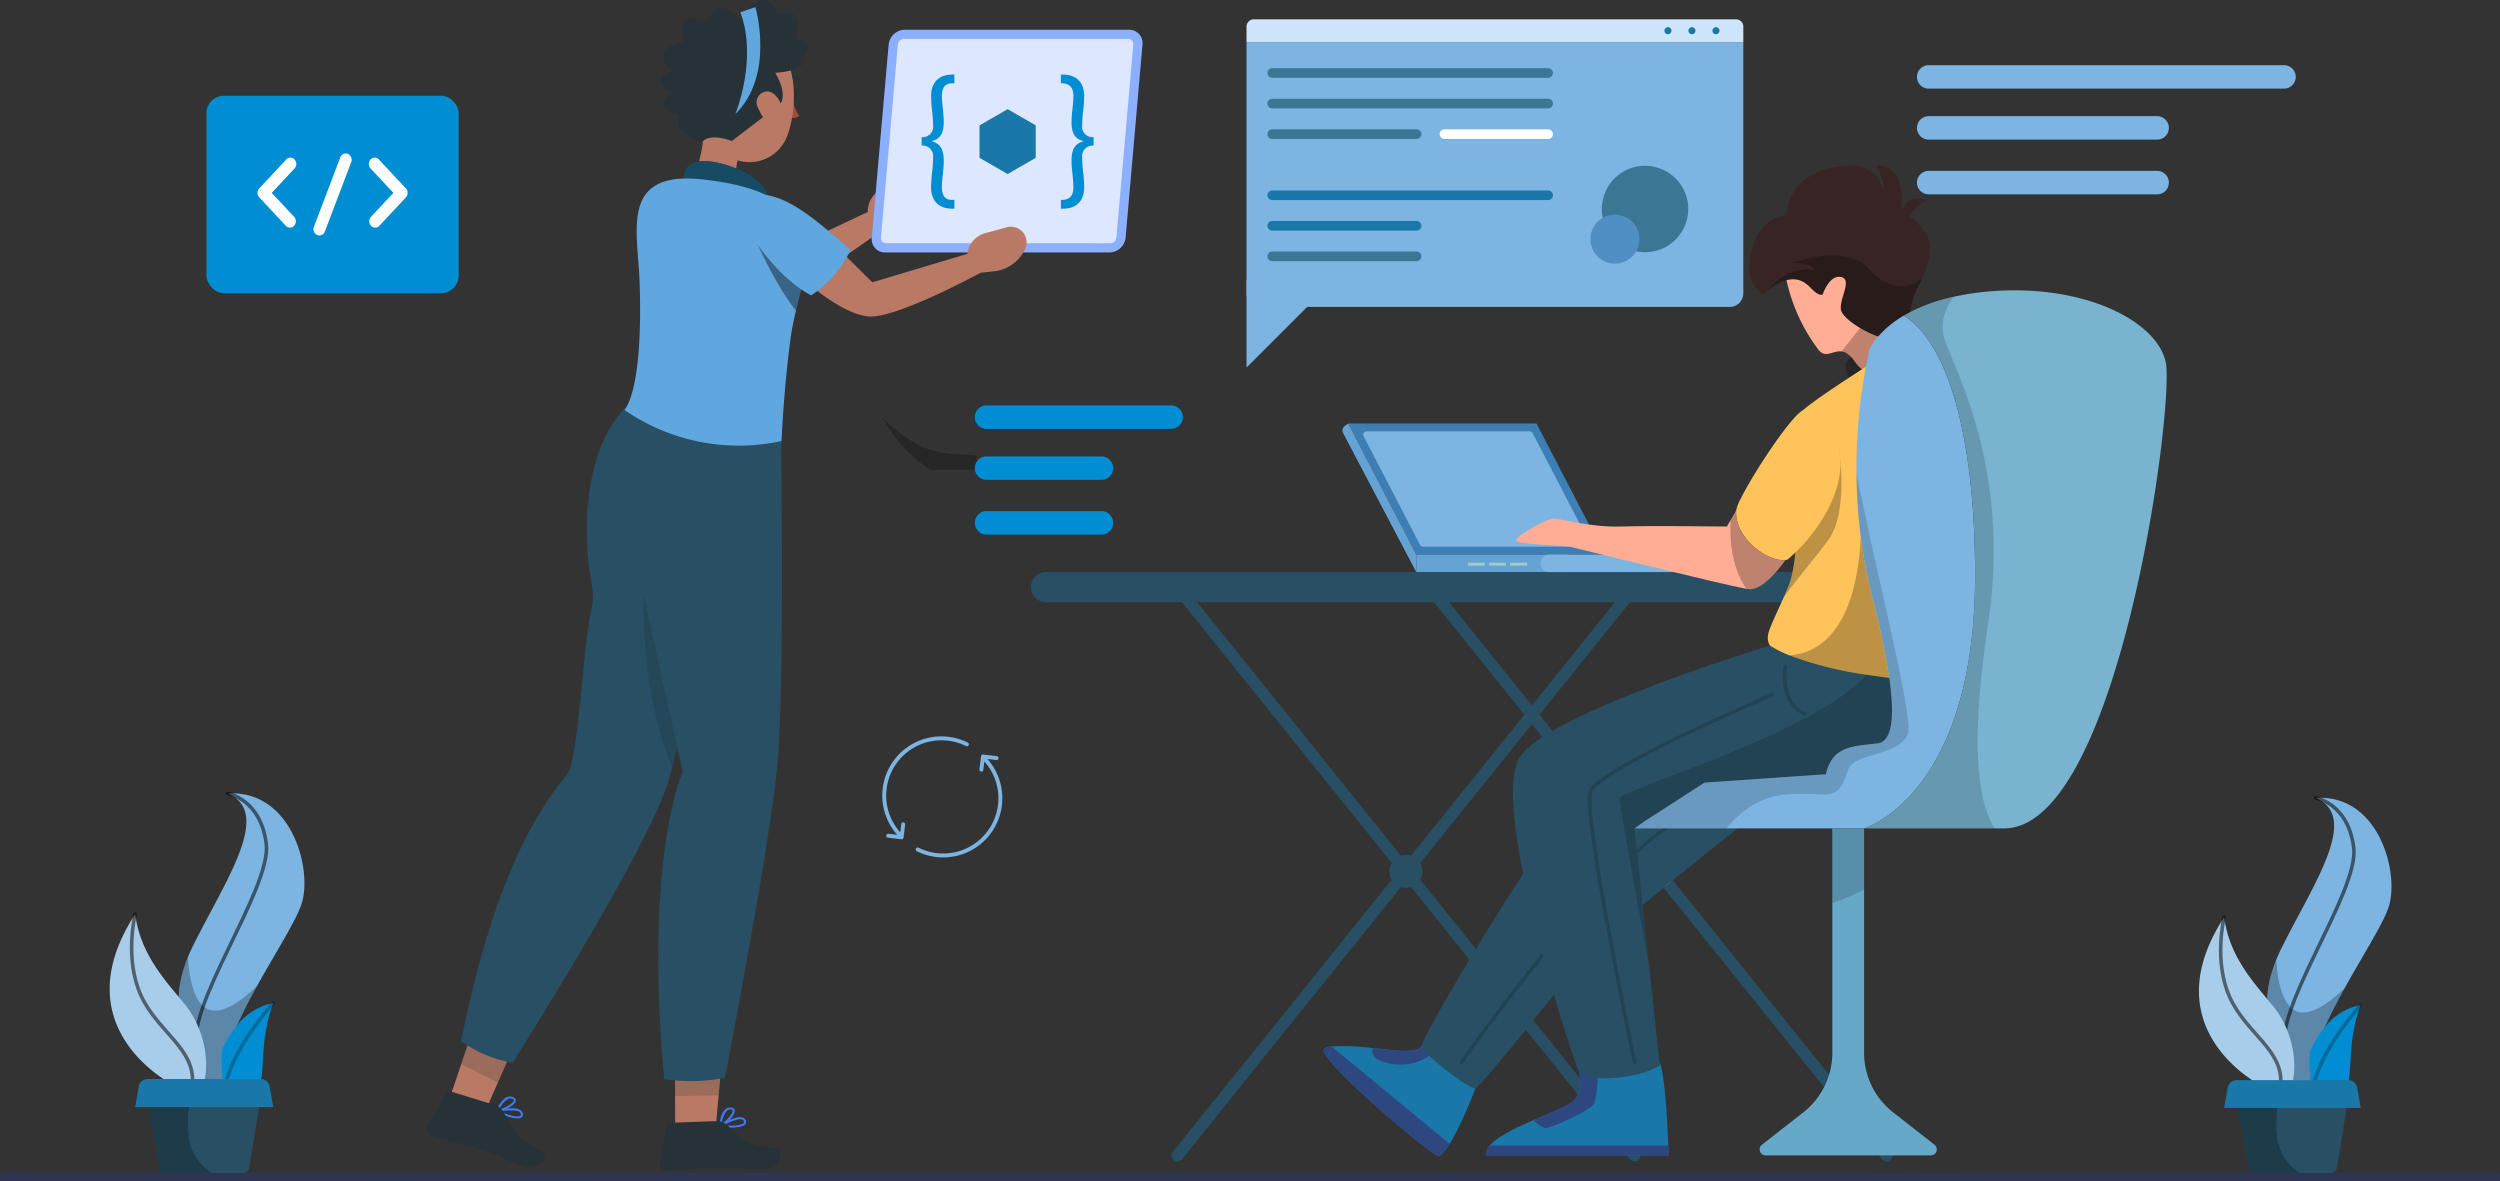 <svg xmlns="http://www.w3.org/2000/svg" width="570" height="269.358" viewBox="0 0 570 269.358">
  <rect x="0" y="0" width="570" height="269.358" fill="#333333" stroke="none"/>
  <g id="IT_Service_Philippines_ic_10" transform="translate(-832 -5596)">
    <path id="Path_136752" data-name="Path 136752" d="M725.823,1699.547H609.206l-.226.032h-2.108c-.061-.01-.119-.021-.177-.032h-3.448l-.033.032a.2.2,0,0,0-.019.021H594.24a.455.455,0,0,1-.024-.053H592l-.033.032a.232.232,0,0,0-.019.021h-8.954a.386.386,0,0,1-.024-.053H292.474c.006.014.012.029.017.043H275.831c-.011-.014-.021-.029-.031-.043H250.223c0,.014-.008.029-.012.043h-7.285l-.072-.043H157.306a.744.744,0,0,0-.741.743v.511a.744.744,0,0,0,.741.743H725.823a.744.744,0,0,0,.741-.743v-.511A.744.744,0,0,0,725.823,1699.547Z" transform="translate(675.435 4163.815)" fill="#2e3552"/>
    <g id="Group_305785" data-name="Group 305785" transform="translate(10)">
      <g id="Group_305784" data-name="Group 305784">
        <g id="Golang_Development_section_1" transform="translate(26.262 4598.545)">
          <g id="Group_250732" data-name="Group 250732" transform="translate(813.769 818.639)">
            <g id="Group_250706" data-name="Group 250706" transform="translate(217.016 309.241)">
              <g id="Group_250702" data-name="Group 250702" transform="translate(89.509 2.098)">
                <path id="Path_108786" data-name="Path 108786" d="M314.994,428.029a1.344,1.344,0,0,1-1.048-.5l-104.237-129.6a1.343,1.343,0,1,1,2.092-1.684l104.238,129.6a1.343,1.343,0,0,1-1.046,2.185Z" transform="translate(-209.413 -295.74)" fill="#284f63"/>
              </g>
              <g id="Group_250703" data-name="Group 250703" transform="translate(32.056 2.098)">
                <path id="Path_108787" data-name="Path 108787" d="M158.226,428.029a1.344,1.344,0,0,1-1.046-2.185l104.237-129.6a1.343,1.343,0,0,1,2.093,1.684l-104.237,129.6A1.344,1.344,0,0,1,158.226,428.029Z" transform="translate(-156.885 -295.74)" fill="#284f63"/>
              </g>
              <g id="Group_250704" data-name="Group 250704" transform="translate(32.056 2.098)">
                <path id="Path_108788" data-name="Path 108788" d="M262.465,428.029a1.344,1.344,0,0,1-1.048-.5L157.18,297.924a1.343,1.343,0,0,1,2.093-1.684l104.237,129.6a1.343,1.343,0,0,1-1.046,2.185Z" transform="translate(-156.885 -295.74)" fill="#284f63"/>
              </g>
              <path id="Path_108789" data-name="Path 108789" d="M179.445,300.7H131.018a3.442,3.442,0,0,1-3.441-3.441h0a3.441,3.441,0,0,1,3.441-3.44h48.427a3.441,3.441,0,0,1,3.441,3.44h0A3.442,3.442,0,0,1,179.445,300.7Z" transform="translate(-127.577 -293.822)" fill="#284f63"/>
              <path id="Path_108790" data-name="Path 108790" d="M314.552,300.7H176.139a3.441,3.441,0,0,1-3.44-3.441h0a3.44,3.44,0,0,1,3.44-3.44H314.552Z" transform="translate(-123.347 -293.822)" fill="#284f63"/>
              <g id="Group_250705" data-name="Group 250705" transform="translate(81.758 64.484)">
                <path id="Path_108791" data-name="Path 108791" d="M209.843,356.536a3.758,3.758,0,1,1-3.758-3.758A3.758,3.758,0,0,1,209.843,356.536Z" transform="translate(-202.327 -352.778)" fill="#284f63"/>
              </g>
              <path id="Path_108792" data-name="Path 108792" d="M262.372,356.536a3.758,3.758,0,1,1-3.758-3.758A3.758,3.758,0,0,1,262.372,356.536Z" transform="translate(-115.644 -288.294)" fill="#ffc947"/>
            </g>
            <g id="Group_250713" data-name="Group 250713" transform="translate(29.038 200.647)">
              <rect id="Rectangle_158244" data-name="Rectangle 158244" width="57.513" height="45.008" rx="3.988" fill="#008dd1"/>
              <g id="Group_250712" data-name="Group 250712" transform="translate(11.641 13.157)">
                <g id="Group_250710" data-name="Group 250710" transform="translate(0 0.954)">
                  <g id="Group_250708" data-name="Group 250708">
                    <path id="Path_108794" data-name="Path 108794" d="M252.616,164.882a1.3,1.3,0,0,1-.949-.421l-6.062-6.488a1.507,1.507,0,0,1,0-2.031l6.164-6.6a1.281,1.281,0,0,1,1.9,0,1.51,1.51,0,0,1,0,2.032l-5.215,5.579,5.112,5.472a1.508,1.508,0,0,1,0,2.032A1.3,1.3,0,0,1,252.616,164.882Z" transform="translate(-245.211 -148.924)" fill="#fff"/>
                  </g>
                  <g id="Group_250709" data-name="Group 250709" transform="translate(25.38)">
                    <path id="Path_108795" data-name="Path 108795" d="M269.861,164.882a1.3,1.3,0,0,1-.949-.421,1.508,1.508,0,0,1,0-2.032l5.113-5.472-5.216-5.579a1.51,1.51,0,0,1,0-2.032,1.281,1.281,0,0,1,1.9,0l6.166,6.6a1.507,1.507,0,0,1,0,2.031l-6.063,6.488A1.3,1.3,0,0,1,269.861,164.882Z" transform="translate(-268.416 -148.924)" fill="#fff"/>
                  </g>
                </g>
                <g id="Group_250711" data-name="Group 250711" transform="translate(12.764)">
                  <path id="Path_108796" data-name="Path 108796" d="M258.223,166.745a1.263,1.263,0,0,1-.505-.106,1.474,1.474,0,0,1-.738-1.873L263,148.948a1.312,1.312,0,0,1,1.75-.789,1.474,1.474,0,0,1,.738,1.873l-6.018,15.818A1.346,1.346,0,0,1,258.223,166.745Z" transform="translate(-256.88 -148.052)" fill="#fff"/>
                </g>
              </g>
            </g>
            <g id="Group_250717" data-name="Group 250717" transform="translate(266.176 183.227)">
              <g id="Group_250716" data-name="Group 250716" transform="translate(0)">
                <path id="Rectangle_158245" data-name="Rectangle 158245" d="M1.66,0H111.611a1.66,1.66,0,0,1,1.66,1.66V5.175a0,0,0,0,1,0,0H0a0,0,0,0,1,0,0V1.66A1.66,1.66,0,0,1,1.66,0Z" fill="#cde6fb"/>
                <path id="Rectangle_158246" data-name="Rectangle 158246" d="M0,0H113.271a0,0,0,0,1,0,0V57.3a3.09,3.09,0,0,1-3.09,3.09H3.09A3.09,3.09,0,0,1,0,57.3V0A0,0,0,0,1,0,0Z" transform="translate(0 5.175)" fill="#7cb4e2"/>
                <g id="Group_250715" data-name="Group 250715" transform="translate(95.293 1.792)">
                  <g id="Group_250714" data-name="Group 250714">
                    <path id="Path_108797" data-name="Path 108797" d="M318.152,182.569a.8.8,0,1,1-.8-.8A.8.8,0,0,1,318.152,182.569Z" transform="translate(-305.612 -181.773)" fill="#1978a7"/>
                    <path id="Path_108798" data-name="Path 108798" d="M312.8,182.569a.8.8,0,1,1-.8-.8A.8.8,0,0,1,312.8,182.569Z" transform="translate(-305.738 -181.773)" fill="#1978a7"/>
                    <path id="Path_108799" data-name="Path 108799" d="M307.455,182.569a.8.8,0,1,1-.8-.8A.8.8,0,0,1,307.455,182.569Z" transform="translate(-305.863 -181.773)" fill="#1978a7"/>
                  </g>
                </g>
                <path id="Path_108800" data-name="Path 108800" d="M281.413,193.1h-62.9a1.094,1.094,0,0,1-1.1-1.094h0a1.1,1.1,0,0,1,1.1-1.1h62.9a1.1,1.1,0,0,1,1.094,1.1h0A1.094,1.094,0,0,1,281.413,193.1Z" transform="translate(-212.642 -179.767)" fill="#3b7794"/>
                <path id="Path_108801" data-name="Path 108801" d="M281.413,199.911h-62.9a1.1,1.1,0,0,1-1.1-1.1h0a1.1,1.1,0,0,1,1.1-1.1h62.9a1.1,1.1,0,0,1,1.094,1.1h0A1.1,1.1,0,0,1,281.413,199.911Z" transform="translate(-212.642 -179.608)" fill="#3b7794"/>
                <path id="Path_108802" data-name="Path 108802" d="M251.406,206.718H218.514a1.1,1.1,0,0,1-1.1-1.1h0a1.1,1.1,0,0,1,1.1-1.1h32.892a1.1,1.1,0,0,1,1.1,1.1h0A1.1,1.1,0,0,1,251.406,206.718Z" transform="translate(-212.642 -179.448)" fill="#3b7794"/>
                <path id="Path_108803" data-name="Path 108803" d="M281.413,220.332h-62.9a1.1,1.1,0,0,1-1.1-1.1h0a1.1,1.1,0,0,1,1.1-1.094h62.9a1.1,1.1,0,0,1,1.094,1.094h0A1.1,1.1,0,0,1,281.413,220.332Z" transform="translate(-212.642 -179.129)" fill="#1978a7"/>
                <path id="Path_108804" data-name="Path 108804" d="M251.406,227.139H218.514a1.1,1.1,0,0,1-1.1-1.1h0a1.1,1.1,0,0,1,1.1-1.094h32.892a1.1,1.1,0,0,1,1.1,1.094h0A1.1,1.1,0,0,1,251.406,227.139Z" transform="translate(-212.642 -178.97)" fill="#1978a7"/>
                <path id="Path_108805" data-name="Path 108805" d="M251.406,233.946H218.514a1.1,1.1,0,0,1-1.1-1.094h0a1.1,1.1,0,0,1,1.1-1.1h32.892a1.1,1.1,0,0,1,1.1,1.1h0A1.1,1.1,0,0,1,251.406,233.946Z" transform="translate(-212.642 -178.81)" fill="#3b7794"/>
                <path id="Path_108806" data-name="Path 108806" d="M280.514,206.718H256.877a1.1,1.1,0,0,1-1.1-1.1h0a1.1,1.1,0,0,1,1.1-1.1h23.637a1.1,1.1,0,0,1,1.094,1.1h0A1.1,1.1,0,0,1,280.514,206.718Z" transform="translate(-211.743 -179.448)" fill="#fff"/>
                <circle id="Ellipse_4009" data-name="Ellipse 4009" cx="9.856" cy="9.856" r="9.856" transform="translate(78.998 50.559) rotate(-76.661)" fill="#3b7794"/>
                <path id="Path_108808" data-name="Path 108808" d="M300.529,229.115a5.579,5.579,0,1,1-5.579-5.58A5.579,5.579,0,0,1,300.529,229.115Z" transform="translate(-210.956 -179.003)" fill="#508fc4"/>
              </g>
              <path id="Path_108809" data-name="Path 108809" d="M212.751,238.114V258.04l18.314-18.314" transform="translate(-212.751 -178.661)" fill="#7cb4e2"/>
            </g>
            <g id="Group_250718" data-name="Group 250718" transform="translate(288.052 275.363)">
              <path id="Path_108810" data-name="Path 108810" d="M193.7,262.848h42.943l15.529,29.888H209.233Z" transform="translate(-192.414 -262.848)" fill="#3d7fb5"/>
              <path id="Path_108811" data-name="Path 108811" d="M209.806,290.372l-12.858-24.748a.78.78,0,0,1,.692-1.139H234.79a.779.779,0,0,1,.691.42l12.858,24.748a.779.779,0,0,1-.691,1.139H210.5A.781.781,0,0,1,209.806,290.372Z" transform="translate(-192.118 -262.695)" fill="#7cb4e2"/>
              <rect id="Rectangle_158247" data-name="Rectangle 158247" width="34.78" height="3.99" transform="translate(16.819 29.888)" fill="#66a3d5"/>
              <path id="Path_108812" data-name="Path 108812" d="M270.133,290.174H235.812a2,2,0,0,0-2,1.995h0a2,2,0,0,0,2,2h34.321a2,2,0,0,0,2-2h0A2,2,0,0,0,270.133,290.174Z" transform="translate(-188.653 -260.286)" fill="#7cb4e2"/>
              <path id="Path_108813" data-name="Path 108813" d="M209.344,292.736l-15.529-29.888-.779.584a1.279,1.279,0,0,0-.364,1.619l16.672,31.675Z" transform="translate(-192.524 -262.848)" fill="#66a3d5"/>
              <rect id="Rectangle_158248" data-name="Rectangle 158248" width="3.829" height="0.664" transform="translate(28.625 31.75)" fill="#9fccc9"/>
              <rect id="Rectangle_158249" data-name="Rectangle 158249" width="3.829" height="0.664" transform="translate(33.438 31.75)" fill="#9fccc9"/>
              <rect id="Rectangle_158250" data-name="Rectangle 158250" width="3.829" height="0.664" transform="translate(38.251 31.75)" fill="#9fccc9"/>
            </g>
            <g id="Group_250719" data-name="Group 250719" transform="translate(283.755 216.562)">
              <path id="Path_108814" data-name="Path 108814" d="M286.09,344.712s-35.62,27.733-41.27,34.779c-2.131,2.668-5.846,7.34-9.7,12.13-6.321,7.87-13.026,16.07-13.822,16.266-1.272.322-11.96-7.815-12.283-9.57-.2-1.092,9.534-17.8,17.958-31.225,5.13-8.165,9.766-15.13,11.4-16.634,4.306-3.992,30.8-18.029,30.8-18.029Z" transform="translate(-186.68 -197.523)" fill="#284f63"/>
              <path id="Path_108815" data-name="Path 108815" d="M217.334,400.753s33.278-47.367,49.984-55.344" transform="translate(-185.901 -196.306)" fill="none" stroke="#000" stroke-linecap="round" stroke-miterlimit="10" stroke-width="0.818" opacity="0.15" style="mix-blend-mode: overlay;isolation: isolate"/>
              <path id="Path_108816" data-name="Path 108816" d="M316.807,234.651c-.376.86-.8,1.755-1.288,2.668-2.605,4.978-.68,9.964-3.653,11.235a3.36,3.36,0,0,1-.6.188c-3.831.851-12.658-4.253-13.043-6.8s2.721-6.92,0-7.448-4.19,4.047-4.19,4.047c-2.238.232-3.035-3.519-6.7-3.519a6.15,6.15,0,0,0-1.523.2,12.419,12.419,0,0,0-5.335,3.393,7.282,7.282,0,0,1-3.115-6.141c.259-6.454,2.64-11.163,8.379-12.121.635-7.179,6.544-11.011,14.44-11.253,6.92-.215,7.958,6.007,8.12,7.556-.063-1.155-.385-4.95-2.032-7.556,3.464-.152,6.517,2.319,5.72,10.375.8-2.4,3.59-3.912,5.738-2.158-1.987,0-3.9,3.349-3.9,3.349a13.5,13.5,0,0,1,3.931,4.261C319.072,227.2,318.571,230.578,316.807,234.651Z" transform="translate(-180.274 -209.087)" fill="#382424"/>
              <path id="Path_108817" data-name="Path 108817" d="M311.141,246.38l-.09,1.182-.3,4.189s-6.373,5.452-9.99,0a.858.858,0,0,0-.081-.107c-1.119-1.665-2.131-2.247-3.053-2.355-2-.242-3.607,1.711-5.273-.4a40.6,40.6,0,0,1-7.269-15.845,6.15,6.15,0,0,1,1.523-.2c3.67,0,4.467,3.751,6.7,3.519,0,0,1.468-4.575,4.19-4.047s-.385,4.9,0,7.448c.17,1.136,2.022,2.784,4.368,4.18,2.73,1.638,6.132,2.937,8.29,2.686.135-.019.259-.036.385-.063A3.36,3.36,0,0,0,311.141,246.38Z" transform="translate(-179.549 -206.913)" fill="#ffad94"/>
              <path id="Path_108818" data-name="Path 108818" d="M310.984,253.044c-2.874,1.961-8.138,2.283-8.138,2.283l-4.306-.635s-1.8-2.614-.958-4.073a5.041,5.041,0,0,1,1.138-1.145,30.787,30.787,0,0,1,4.942-3.17,15.833,15.833,0,0,1,5.514-1.934C312.792,244.164,313.857,251.075,310.984,253.044Z" transform="translate(-178.398 -205.779)" opacity="0.25" style="mix-blend-mode: overlay;isolation: isolate"/>
              <path id="Path_108819" data-name="Path 108819" d="M311.65,322.334c-6.409,1.236-19.972-2.542-26.462-5.46-1.916-.86-3.223-1.647-3.536-2.2-1.245-2.193.009-3.876,3.1-10.84.349-.789.716-1.638,1.11-2.56,2.095-4.933,2.1-15.452,2.095-24.52-.027-7.762-.062-14.458,1.173-15.648,2.676-2.579,16.033-11.021,16.033-11.021l2.659,13.858s1.5,7.036,3.089,16.221C313.826,297.072,317.03,321.3,311.65,322.334Z" transform="translate(-179.915 -205.243)" fill="#fec35b"/>
              <path id="Path_108820" data-name="Path 108820" d="M321.1,322.967c0,.635-6.382,15.523-11.736,17.653s-37.616-.214-37.616-.214l-15.954,10.429,3.339,31.423,2.327,21.9.072.707c-4.879,3.187-17.171,4.047-18.5,1.3a.027.027,0,0,1-.009-.018c-1.281-2.766-20.849-61.69-13.186-71.9s56.792-25.1,56.792-25.1a27.119,27.119,0,0,0,4.386,2.2A83.731,83.731,0,0,0,308.7,315.8c2.032.314,3.814.546,5.175.708,1.719.206,2.757.285,2.757.285S321.1,322.322,321.1,322.967Z" transform="translate(-184.894 -199.707)" fill="#284f63"/>
              <path id="Path_108821" data-name="Path 108821" d="M264.073,417.243H222.588a2.439,2.439,0,0,1,.7-2.229c1.682-2.023,5.9-4.056,9.963-5.81,3.859-1.665,7.566-3.1,8.809-4.082,2.928-2.319,1.576-6.831,1.5-7.108.447.922,2.139,1.442,4.377,1.594,4.4.313,10.886-.779,14.118-2.892l-.072-.707c1.236,2.363,1.818,14.046,2.015,19.005C264.045,416.383,264.073,417.243,264.073,417.243Z" transform="translate(-185.414 -191.562)" fill="#1978a7"/>
              <path id="Path_108822" data-name="Path 108822" d="M247.011,399.436c-.125,1.979-.411,5.183-.984,6.043-.85,1.28-10,5.747-11.271,5.317a7.583,7.583,0,0,1-2.426-1.763c3.859-1.665,7.566-3.1,8.809-4.082,2.928-2.319,1.576-6.831,1.5-7.108C243.082,398.764,244.774,399.284,247.011,399.436Z" transform="translate(-184.495 -191.39)" fill="#2e4780"/>
              <path id="Path_108823" data-name="Path 108823" d="M264.073,415.614H222.588a2.439,2.439,0,0,1,.7-2.229h40.705C264.045,414.754,264.073,415.614,264.073,415.614Z" transform="translate(-185.414 -189.933)" fill="#2e4780"/>
              <path id="Path_108824" data-name="Path 108824" d="M223.218,402.244s-3.151,8.307-5.882,12.7c-1.083,1.754-2.112,2.892-2.837,2.614-2.552-.958-28.19-22.757-25.738-24.35a4.121,4.121,0,0,1,1.647-.483,49.407,49.407,0,0,1,9.346.376c2.937.3,5.667.635,7.091.635,3.616,0,4.091-1.065,4.091-1.065a6.543,6.543,0,0,0,1.773,2.184C215.877,397.866,222.251,402.486,223.218,402.244Z" transform="translate(-188.595 -191.88)" fill="#1978a7"/>
              <path id="Path_108825" data-name="Path 108825" d="M211.755,394.853a11.869,11.869,0,0,1-12.221.609,2.462,2.462,0,0,1-.734-2.364c2.937.3,5.667.635,7.091.635,3.616,0,4.091-1.065,4.091-1.065A6.543,6.543,0,0,0,211.755,394.853Z" transform="translate(-187.642 -191.875)" fill="#2e4780"/>
              <path id="Path_108826" data-name="Path 108826" d="M217.336,414.938c-1.083,1.754-2.112,2.892-2.837,2.614-2.552-.958-28.19-22.757-25.738-24.35a4.121,4.121,0,0,1,1.647-.483Z" transform="translate(-188.595 -191.87)" fill="#2e4780"/>
              <path id="Path_108827" data-name="Path 108827" d="M290.126,292.283c-2,2.793-5.595,7.055-8.549,6.625-.107-.017-.224-.036-.367-.062-5.639-.994-38.808-9.311-40.374-9.624-1.594-.314-12.756-.421-12.121-1.594s7.019-4.888,8.719-4.8,8.406,2.032,15.1,1.818,24.252,0,24.252,0l.851-1.469,1.252-2.167C278.542,287.512,286.376,292.811,290.126,292.283Z" transform="translate(-184.836 -202.344)" fill="#ffad94"/>
              <path id="Path_108828" data-name="Path 108828" d="M284.875,313.464s-1.528,8.137,4.428,10.849" transform="translate(-179.585 -199.301)" fill="none" stroke="#000" stroke-linecap="round" stroke-miterlimit="10" stroke-width="0.818" opacity="0.15" style="mix-blend-mode: overlay;isolation: isolate"/>
              <path id="Path_108829" data-name="Path 108829" d="M285.559,319.445s-39.4,16.8-41.292,22.016,10.023,61.726,10.023,61.726" transform="translate(-183.394 -198.74)" fill="none" stroke="#000" stroke-linecap="round" stroke-miterlimit="10" stroke-width="0.818" opacity="0.15" style="mix-blend-mode: overlay;isolation: isolate"/>
              <path id="Path_108830" data-name="Path 108830" d="M319.012,322.395c0,.635-6.382,15.523-11.736,17.653s-37.616-.214-37.616-.214l-15.954,10.429,3.339,31.423S250.3,345.8,250.3,343.45c0-2,44.564-14.815,56.309-28.217,4.6.725,7.932.993,7.932.993S319.012,321.751,319.012,322.395Z" transform="translate(-182.809 -199.135)" opacity="0.15" style="mix-blend-mode: overlay;isolation: isolate"/>
              <path id="Path_108831" data-name="Path 108831" d="M294.8,288.677c-2.766,3.921-7.224,8.9-10.358,13.411.349-.789.716-1.638,1.11-2.56,2.095-4.933,2.1-15.452,2.095-24.52l9.552-6.321S299.268,282.347,294.8,288.677Z" transform="translate(-179.609 -203.499)" opacity="0.25" style="mix-blend-mode: overlay;isolation: isolate"/>
              <path id="Path_108832" data-name="Path 108832" d="M287.57,293.039c-.411.376-.832.753-1.253,1.1a2.065,2.065,0,0,1-.492.107c-3.75.528-11.584-4.771-11.235-11.271a9.471,9.471,0,0,1,1.039-2.712c3.2-6.463,12.846-20.849,14.619-20.186,0,0,6.194.958,7.877,9.417C299.7,277.436,294.015,287.069,287.57,293.039Z" transform="translate(-180.534 -204.308)" fill="#fec35b"/>
              <path id="Path_108833" data-name="Path 108833" d="M308.476,318.632c-1.361-.162-3.142-.394-5.175-.708a83.731,83.731,0,0,1-17.681-4.467c4.817-.171,15.121-3.339,16.365-26.928a115.9,115.9,0,0,0,2.6,13.67A186.292,186.292,0,0,1,308.476,318.632Z" transform="translate(-179.498 -201.826)" opacity="0.25" style="mix-blend-mode: overlay;isolation: isolate"/>
              <path id="Path_108834" data-name="Path 108834" d="M304.91,244.906a16.378,16.378,0,0,0-1.173,1.53,30.787,30.787,0,0,0-4.942,3.17,3.579,3.579,0,0,0-2.248-1.317l4.244-5.344A23.13,23.13,0,0,0,304.91,244.906Z" transform="translate(-178.474 -205.913)" opacity="0.25" style="mix-blend-mode: overlay;isolation: isolate"/>
              <path id="Path_108835" data-name="Path 108835" d="M285.936,292.283c-2,2.793-5.595,7.055-8.549,6.625-.107-.017-.224-.036-.367-.062-3.652-5.282-3.787-12.2-3.571-15.667l1.252-2.167C274.352,287.512,282.185,292.811,285.936,292.283Z" transform="translate(-180.645 -202.344)" opacity="0.25" style="mix-blend-mode: overlay;isolation: isolate"/>
              <path id="Path_108836" data-name="Path 108836" d="M316.443,232.894c-.376.86-.8,1.755-1.288,2.668a18.033,18.033,0,0,0-1.675,6.894,13.176,13.176,0,0,0-1.307-.9,23.206,23.206,0,0,0-5.828,4.763l-.009.009c-3.9-1.4-8.21-4.387-8.478-6.15-.385-2.552,2.721-6.92,0-7.448s-4.19,4.047-4.19,4.047c-2.238.232-3.035-3.519-6.7-3.519a6.15,6.15,0,0,0-1.523.2,10.885,10.885,0,0,0-4.208,2.319s4.137-5.81,10.627-4.638c0,0-.949-1.808-5.318-1.594,9.149-2.98,15-1.808,17.815,1.486C306.658,233.727,312.057,237.057,316.443,232.894Z" transform="translate(-179.91 -207.329)" opacity="0.25" style="mix-blend-mode: overlay;isolation: isolate"/>
            </g>
            <g id="Group_250720" data-name="Group 250720" transform="translate(354.651 245.01)">
              <path id="Path_108837" data-name="Path 108837" d="M333.169,357.776H301.254s25.317-7.448,25.317-57.652c0-.644,0-1.28-.009-1.915-.26-33.553-7.431-52.057-16.266-57.33a38.394,38.394,0,0,1,11.306-4.288,59.331,59.331,0,0,1,7.046-1.137c21.852-2.229,39.309,6.338,41.386,16.033S359.327,357.776,333.169,357.776Z" transform="translate(-248.929 -235.097)" fill="#78b3cf"/>
              <path id="Path_108838" data-name="Path 108838" d="M331.056,299.629c0,50.2-25.317,57.652-25.317,57.652H253.414l2.175-1.549,13.778-8.88,27.652-1.916c1.486-6.168,5.533-6.373,11.7-7.019,3.59-.366,3.939-6.427,2.847-14.44a183.317,183.317,0,0,0-3.966-18.952,115.9,115.9,0,0,1-2.6-13.67,119.556,119.556,0,0,1-.993-14.744,124.63,124.63,0,0,1,2.569-26.158c.125-.635.259-1.245.394-1.827,0-.017.009-.045.009-.062a12.876,12.876,0,0,1,1.961-2.909l.009-.009a23.206,23.206,0,0,1,5.828-4.763,13.176,13.176,0,0,1,1.307.9c8.227,6.266,14.709,24.556,14.959,56.435C331.056,298.349,331.056,298.984,331.056,299.629Z" transform="translate(-253.414 -234.601)" fill="#7cb4e2"/>
              <path id="Path_108839" data-name="Path 108839" d="M318.515,421.814H280.843a1.356,1.356,0,0,1-.832-2.426l9.426-7.376a17.3,17.3,0,0,0,6.625-13.607V347.26h7.233V398.4a17.281,17.281,0,0,0,6.634,13.607l9.418,7.376A1.356,1.356,0,0,1,318.515,421.814Z" transform="translate(-250.97 -224.581)" fill="#66a8c8"/>
              <path id="Path_108841" data-name="Path 108841" d="M301.874,347.26v13.965a50.82,50.82,0,0,1-7.233,3.044V347.26Z" transform="translate(-249.549 -224.581)" opacity="0.15" style="mix-blend-mode: overlay;isolation: isolate"/>
              <path id="Path_108842" data-name="Path 108842" d="M315.74,332.518c-1.7,5.318-12.327,4.365-13.616,8.3-2.737,8.346-4.253,4.674-14.771,5.739-6.016.608-10.384,4.467-13.017,7.663H253.414l2.175-1.549,13.778-8.88,27.652-1.916c1.486-6.168,5.533-6.373,11.7-7.019,3.59-.366,3.939-6.427,2.847-14.44a183.317,183.317,0,0,0-3.966-18.952,115.9,115.9,0,0,1-2.6-13.67,119.556,119.556,0,0,1-.993-14.744C308.1,294.373,317,328.579,315.74,332.518Z" transform="translate(-253.414 -231.539)" opacity="0.15" style="mix-blend-mode: overlay;isolation: isolate"/>
              <path id="Path_108843" data-name="Path 108843" d="M326.571,300c0-.644,0-1.28-.009-1.915-.26-33.553-7.431-52.057-16.266-57.33a38.394,38.394,0,0,1,11.306-4.288c-1.459,2.1-2.98,5.263-2.264,8.638,1.28,5.971,15.747,28.942,10.215,65.745-3.993,26.552-2.668,40.365,1.5,46.8h-29.8S326.571,350.2,326.571,300Z" transform="translate(-248.929 -234.969)" opacity="0.15" style="mix-blend-mode: overlay;isolation: isolate"/>
            </g>
            <path id="Path_108844" data-name="Path 108844" d="M159.3,270.29a16.435,16.435,0,0,1-.34,3.24H148.691A32.051,32.051,0,0,1,137.8,261.606c2.749,2.99,7.44,6.634,12.219,7.744C154.187,270.317,157.294,269.905,159.3,270.29Z" transform="translate(45.397 12.399)" opacity="0.25" style="mix-blend-mode: overlay;isolation: isolate"/>
            <g id="Group_250721" data-name="Group 250721" transform="translate(6.97 359.707)">
              <path id="Path_108845" data-name="Path 108845" d="M179.387,232.383c-1.052,3.823-5.878,11.24-10.285,19.181-4.818,8.666-9.126,17.949-7.44,23.843a13.111,13.111,0,0,1,.609,3.346c.016,2.566-1.933,1.768-3.9.312a35.767,35.767,0,0,1-4.037-3.658l.149-11.428S148,258.026,153.323,245q.506-1.234,1.16-2.566c7.325-14.8,18.309-30.33,7.909-34.729C176.756,206.83,181.591,224.383,179.387,232.383Z" transform="translate(-135.482 -207.677)" fill="#7cb4e2"/>
              <path id="Path_108846" data-name="Path 108846" d="M162.375,207.71s7.474,1.172,8.792,11.429-19.048,37.815-15.677,47.187" transform="translate(-135.465 -207.677)" fill="none" stroke="#000" stroke-linecap="round" stroke-miterlimit="10" stroke-width="0.818" opacity="0.53" style="mix-blend-mode: overlay;isolation: isolate"/>
              <path id="Path_108847" data-name="Path 108847" d="M172.749,255.263c-4.391,11.576,0,20.358-6.594,21.607-3.018.576-4.35-1.661-4.9-4.259a23.493,23.493,0,0,1-.222-6.651,22.419,22.419,0,0,1,3.47-5.64A13.918,13.918,0,0,1,172.749,255.263Z" transform="translate(-135.438 -207.462)" fill="#008dd1"/>
              <path id="Path_108848" data-name="Path 108848" d="M157.555,269.7c-.025,2.7-.633,4.982-1.882,6.183a4.166,4.166,0,0,1-.363.32c-3.116,2.523-5.1-2.1-5.1-2.1s-8.287-4.086-12.4-12.383c-3.149-6.372-3.847-15.234,3.56-26.63,1.086,8.114,5.533,13.639,9.941,18.885v.008c.55.658,1.093,1.3,1.635,1.949A22.594,22.594,0,0,1,157.555,269.7Z" transform="translate(-135.553 -207.553)" fill="#a8cdeb"/>
              <path id="Path_108849" data-name="Path 108849" d="M141.341,235.1s-2.49,10.147,1.319,18.5,12.455,12.162,11.723,20.22" transform="translate(-135.53 -207.553)" fill="none" stroke="#000" stroke-linecap="round" stroke-miterlimit="10" stroke-width="0.818" opacity="0.53" style="mix-blend-mode: overlay;isolation: isolate"/>
              <path id="Path_108850" data-name="Path 108850" d="M172.749,255.263s-9.817,10.7-11.136,19.928" transform="translate(-135.435 -207.462)" fill="none" stroke="#000" stroke-linecap="round" stroke-miterlimit="10" stroke-width="0.818" opacity="0.25" style="mix-blend-mode: overlay;isolation: isolate"/>
              <path id="Path_108851" data-name="Path 108851" d="M170.162,275.4l-2.812,17.265a1.541,1.541,0,0,1-1.513,1.251H148.317a1.542,1.542,0,0,1-1.513-1.251l-2.285-14.018-.526-3.247a1.538,1.538,0,0,1,1.513-1.817h23.144A1.538,1.538,0,0,1,170.162,275.4Z" transform="translate(-135.515 -207.38)" fill="#284f63"/>
              <path id="Path_108852" data-name="Path 108852" d="M172.838,278.922h-31.5l.831-4.7a2.079,2.079,0,0,1,2.039-1.711h25.767a2.071,2.071,0,0,1,2.03,1.711Z" transform="translate(-135.527 -207.384)" fill="#1978a7"/>
              <path id="Path_108853" data-name="Path 108853" d="M161.077,266.007a23.5,23.5,0,0,0,.214,6.626h-4.12a15.093,15.093,0,0,0,.312-2.975,22.594,22.594,0,0,0-4.613-13.764c-.542-.649-1.085-1.291-1.635-1.949v-.008a25.954,25.954,0,0,1,2.087-9.1c.239,4.152,1.259,11.37,5.4,12.136,3.149.575,7.252-2.549,10.376-5.575-1.652,2.968-3.24,6.01-4.554,8.97A22.42,22.42,0,0,0,161.077,266.007Z" transform="translate(-135.482 -207.509)" opacity="0.25" style="mix-blend-mode: overlay;isolation: isolate"/>
              <path id="Path_108854" data-name="Path 108854" d="M158.772,293.889H148.314a1.542,1.542,0,0,1-1.513-1.251l-2.244-13.746h9.036a26.007,26.007,0,0,0,.189,8.3A12.34,12.34,0,0,0,158.772,293.889Z" transform="translate(-135.512 -207.356)" opacity="0.25" style="mix-blend-mode: overlay;isolation: isolate"/>
            </g>
            <g id="Group_250743" data-name="Group 250743" transform="translate(483.328 360.708)">
              <path id="Path_108845-2" data-name="Path 108845" d="M179.061,232.1c-1.04,3.779-5.81,11.11-10.166,18.96-4.762,8.566-9.021,17.741-7.354,23.568a12.959,12.959,0,0,1,.6,3.307c.016,2.536-1.91,1.747-3.852.309a35.355,35.355,0,0,1-3.99-3.616l.147-11.3s-6.4-5.884-1.147-18.756q.5-1.22,1.147-2.536c7.24-14.629,18.1-29.98,7.817-34.328C176.461,206.84,181.24,224.19,179.061,232.1Z" transform="translate(-135.664 -207.677)" fill="#7cb4e2"/>
              <path id="Path_108846-2" data-name="Path 108846" d="M162.291,207.71s7.387,1.159,8.69,11.3-18.827,37.378-15.5,46.642" transform="translate(-135.692 -207.678)" fill="none" stroke="#000" stroke-linecap="round" stroke-miterlimit="10" stroke-width="0.818" opacity="0.53" style="mix-blend-mode: overlay;isolation: isolate"/>
              <path id="Path_108847-2" data-name="Path 108847" d="M172.612,255.263c-4.34,11.442,0,20.122-6.517,21.357-2.983.569-4.3-1.642-4.843-4.21a23.221,23.221,0,0,1-.219-6.574,22.16,22.16,0,0,1,3.429-5.575A13.757,13.757,0,0,1,172.612,255.263Z" transform="translate(-135.733 -208.015)" fill="#008dd1"/>
              <path id="Path_108848-2" data-name="Path 108848" d="M157.3,269.3c-.025,2.665-.626,4.925-1.861,6.111a4.1,4.1,0,0,1-.358.317c-3.08,2.494-5.046-2.072-5.046-2.072s-8.191-4.039-12.255-12.24c-3.113-6.3-3.8-15.058,3.519-26.322,1.073,8.021,5.469,13.482,9.826,18.667v.008c.544.65,1.08,1.285,1.616,1.926A22.333,22.333,0,0,1,157.3,269.3Z" transform="translate(-135.553 -207.872)" fill="#a8cdeb"/>
              <path id="Path_108849-2" data-name="Path 108849" d="M141.331,235.1s-2.461,10.029,1.3,18.285,12.311,12.021,11.587,19.986" transform="translate(-135.588 -207.872)" fill="none" stroke="#000" stroke-linecap="round" stroke-miterlimit="10" stroke-width="0.818" opacity="0.53" style="mix-blend-mode: overlay;isolation: isolate"/>
              <path id="Path_108850-2" data-name="Path 108850" d="M172.62,255.263s-9.7,10.572-11.007,19.7" transform="translate(-135.738 -208.015)" fill="none" stroke="#000" stroke-linecap="round" stroke-miterlimit="10" stroke-width="0.818" opacity="0.25" style="mix-blend-mode: overlay;isolation: isolate"/>
              <path id="Path_108851-2" data-name="Path 108851" d="M169.859,275.377l-2.779,17.065a1.523,1.523,0,0,1-1.5,1.236H148.266a1.524,1.524,0,0,1-1.5-1.236l-2.259-13.856-.52-3.209a1.52,1.52,0,0,1,1.5-1.8h22.877A1.52,1.52,0,0,1,169.859,275.377Z" transform="translate(-135.613 -208.145)" fill="#284f63"/>
              <path id="Path_108852-2" data-name="Path 108852" d="M172.474,278.848H141.34l.821-4.649a2.055,2.055,0,0,1,2.016-1.691h25.469a2.047,2.047,0,0,1,2.007,1.691Z" transform="translate(-135.594 -208.137)" fill="#1978a7"/>
              <path id="Path_108853-2" data-name="Path 108853" d="M160.963,265.762a23.223,23.223,0,0,0,.212,6.549H157.1a14.92,14.92,0,0,0,.309-2.941,22.333,22.333,0,0,0-4.559-13.6c-.536-.641-1.072-1.276-1.616-1.926v-.008a25.654,25.654,0,0,1,2.063-9c.236,4.1,1.244,11.239,5.34,12,3.113.568,7.168-2.52,10.256-5.511-1.633,2.934-3.2,5.941-4.5,8.867A22.161,22.161,0,0,0,160.963,265.762Z" transform="translate(-135.664 -207.941)" opacity="0.25" style="mix-blend-mode: overlay;isolation: isolate"/>
              <path id="Path_108854-2" data-name="Path 108854" d="M158.608,293.716H148.27a1.524,1.524,0,0,1-1.5-1.236l-2.218-13.587h8.931a25.707,25.707,0,0,0,.187,8.207A12.2,12.2,0,0,0,158.608,293.716Z" transform="translate(-135.617 -208.182)" opacity="0.25" style="mix-blend-mode: overlay;isolation: isolate"/>
            </g>
            <g id="Group_250727" data-name="Group 250727" transform="translate(183.131 346.707)">
              <path id="Path_108862" data-name="Path 108862" d="M318.147,147.551a13.487,13.487,0,0,0-16.092,21.033l-2.027-.241a.448.448,0,0,0-.105.889l3.087.366a.446.446,0,0,0,.5-.392l.355-2.987a.448.448,0,0,0-.889-.1l-.226,1.9a12.593,12.593,0,0,1,15-19.666.447.447,0,1,0,.4-.8Z" transform="translate(-298.653 -146.135)" fill="#7cb4e2"/>
              <path id="Path_108863" data-name="Path 108863" d="M305.872,171.969a13.487,13.487,0,0,0,16.092-21.033l2.026.241a.448.448,0,1,0,.106-.889l-3.088-.366a.445.445,0,0,0-.5.392l-.355,2.987a.447.447,0,1,0,.888.1l.226-1.9a12.593,12.593,0,0,1-15,19.666.447.447,0,1,0-.4.8Z" transform="translate(-297.999 -145.78)" fill="#7cb4e2"/>
            </g>
            <g id="Group_250728" data-name="Group 250728" transform="translate(419.035 193.677)">
              <path id="Path_108864" data-name="Path 108864" d="M422.486,193.511H341.467a2.674,2.674,0,0,1-2.674-2.673h0a2.674,2.674,0,0,1,2.674-2.674h81.019a2.673,2.673,0,0,1,2.673,2.674h0A2.673,2.673,0,0,1,422.486,193.511Z" transform="translate(-338.793 -188.164)" fill="#7cb4e2"/>
              <path id="Path_108865" data-name="Path 108865" d="M393.555,204.138H341.467a2.674,2.674,0,0,1-2.674-2.673h0a2.674,2.674,0,0,1,2.674-2.674h52.088a2.674,2.674,0,0,1,2.674,2.674h0A2.674,2.674,0,0,1,393.555,204.138Z" transform="translate(-338.793 -187.168)" fill="#7cb4e2"/>
              <path id="Path_108866" data-name="Path 108866" d="M393.555,215.548H341.467a2.675,2.675,0,0,1-2.674-2.674h0a2.675,2.675,0,0,1,2.674-2.674h52.088a2.675,2.675,0,0,1,2.674,2.674h0A2.675,2.675,0,0,1,393.555,215.548Z" transform="translate(-338.793 -186.098)" fill="#7cb4e2"/>
            </g>
            <g id="Group_250729" data-name="Group 250729" transform="translate(204.232 271.249)">
              <path id="Path_108867" data-name="Path 108867" d="M156.5,152.891H114.419a2.674,2.674,0,0,1-2.674-2.673h0a2.675,2.675,0,0,1,2.674-2.674H156.5a2.674,2.674,0,0,1,2.673,2.674h0A2.673,2.673,0,0,1,156.5,152.891Z" transform="translate(-111.745 -147.544)" fill="#008dd1"/>
              <path id="Path_108868" data-name="Path 108868" d="M140.615,163.518h-26.2a2.674,2.674,0,0,1-2.674-2.674h0a2.674,2.674,0,0,1,2.674-2.673h26.2a2.674,2.674,0,0,1,2.674,2.673h0A2.674,2.674,0,0,1,140.615,163.518Z" transform="translate(-111.745 -146.548)" fill="#008dd1"/>
              <path id="Path_108869" data-name="Path 108869" d="M140.615,174.928h-26.2a2.675,2.675,0,0,1-2.674-2.674h0a2.674,2.674,0,0,1,2.674-2.673h26.2a2.674,2.674,0,0,1,2.674,2.673h0A2.675,2.675,0,0,1,140.615,174.928Z" transform="translate(-111.745 -145.478)" fill="#008dd1"/>
            </g>
          </g>
        </g>
        <g id="Character_1" data-name="Character 1" transform="translate(919.241 5596)">
          <g id="Group_260101" data-name="Group 260101">
            <path id="Path_114239" data-name="Path 114239" d="M141.656,176.82c.423,4.915-.641,13.821-4.349,16.668,6.051,2.178,12.45,5.941,16.552,10.895,4.057-5.908-.563-9.276-.563-9.276-5.228-1.861-4.659-5.812-3.315-9.455Z" transform="translate(-78.461 -150.903)" fill="#b97964"/>
            <path id="Path_114240" data-name="Path 114240" d="M160.4,172.805c-.06.614.23,1.147.634,1.187s.779-.437.838-1.051-.23-1.153-.635-1.193S160.474,172.184,160.4,172.805Z" transform="translate(-77.451 -151.125)" fill="#263238"/>
            <path id="Path_114241" data-name="Path 114241" d="M161.045,171.778l1.524-.291S161.7,172.61,161.045,171.778Z" transform="translate(-77.423 -151.136)" fill="#263238"/>
            <path id="Path_114242" data-name="Path 114242" d="M160.617,173.391a16.75,16.75,0,0,0,1.846,4.159,2.684,2.684,0,0,1-2.249.212Z" transform="translate(-77.459 -151.053)" fill="#a24e3f"/>
            <path id="Path_114243" data-name="Path 114243" d="M162.212,169.714a.4.4,0,0,0,.246-.128.371.371,0,0,0-.038-.517,3.627,3.627,0,0,0-3.22-.86.366.366,0,0,0,.2.678,2.927,2.927,0,0,1,2.545.715A.351.351,0,0,0,162.212,169.714Z" transform="translate(-77.511 -151.283)" fill="#263238"/>
            <path id="Path_114244" data-name="Path 114244" d="M140.978,169.438c-.241,7.635-.5,10.881,2.9,15.135,5.126,6.4,14.4,5,16.879-2.433,2.236-6.686,2.259-18.08-4.763-21.78S141.225,161.782,140.978,169.438Z" transform="translate(-78.306 -151.677)" fill="#b97964"/>
            <path id="Path_114245" data-name="Path 114245" d="M141.731,184.158c-7.509-1.279-5.352-6.011-5.352-6.011-7.394-1.5-1.686-5.107-1.686-5.107-6.15-2.649,0-5.025,0-5.025-5.928-4.918,2.568-6.59,2.568-6.59-2.1-7.671,5.186-4.525,5.186-4.525,3.972-6.59,7.39-.3,7.39-.3,6.956-9.443,8.648-1.475,8.648-1.475,7.1-1.869,4.376,5.6,4.376,5.6,5.849,1.571,1.258,4.528,1.258,4.528,2.251,2.853-5.9,3.345-5.9,3.345s3.88,6.218-.034,7.984l-9.872,7.568S143.778,182.269,141.731,184.158Z" transform="translate(-78.695 -151.989)" fill="#263238"/>
            <path id="Path_114246" data-name="Path 114246" d="M148.388,177.931s5.169-12.5,1.14-23.215l3.447-1.18S157.474,169.079,148.388,177.931Z" transform="translate(-77.976 -151.921)" fill="#60a6df"/>
            <path id="Path_114247" data-name="Path 114247" d="M153.388,175.755c.865,1.793,1.192,2.573,2.426,3.168a2.245,2.245,0,0,0,3.283-2.482c-.325-1.8-1.709-4.44-3.617-4.494A2.51,2.51,0,0,0,153.388,175.755Z" transform="translate(-77.771 -151.116)" fill="#b97964"/>
            <g id="Group_260091" data-name="Group 260091" transform="translate(49.542 40.702)">
              <path id="Path_114248" data-name="Path 114248" d="M148.432,200.991s7.061,5.186,9.932,7.272l20.444-9.644h0a5.645,5.645,0,0,1,3.451-5.34l1.454-.614,3.084-1.371a3.58,3.58,0,0,1,3.559.376h0a3.578,3.578,0,0,1,1.328,3.9h0a8.868,8.868,0,0,1-6.259,6.079l-2.982.782S164.9,215.741,158.664,216.09s-15.434-5.832-15.434-5.832Z" transform="translate(-127.744 -190.985)" fill="#b97964"/>
              <path id="Path_114249" data-name="Path 114249" d="M132.085,192.14c5.4-.023,11.427,3.364,20.924,9.517a25.949,25.949,0,0,1-7.318,11.569s-5.21-1.4-12.144-7.928C125.158,197.4,128.775,192.154,132.085,192.14Z" transform="translate(-128.393 -190.935)" fill="#263238"/>
            </g>
            <g id="Group_260095" data-name="Group 260095" transform="translate(101.516 6.793)">
              <g id="Group_260092" data-name="Group 260092">
                <path id="Path_114250" data-name="Path 114250" d="M232.4,209.25H181.267a3.03,3.03,0,0,1-3.065-3.36l3.852-44.033a3.741,3.741,0,0,1,3.653-3.36h51.138a3.029,3.029,0,0,1,3.065,3.36l-3.852,44.033A3.74,3.74,0,0,1,232.4,209.25Z" transform="translate(-178.189 -158.497)" fill="#407bff"/>
                <path id="Path_114251" data-name="Path 114251" d="M232.4,209.25H181.267a3.03,3.03,0,0,1-3.065-3.36l3.852-44.033a3.741,3.741,0,0,1,3.653-3.36h51.138a3.029,3.029,0,0,1,3.065,3.36l-3.852,44.033A3.74,3.74,0,0,1,232.4,209.25Z" transform="translate(-178.189 -158.497)" fill="#fff" opacity="0.4"/>
              </g>
              <path id="Path_114252" data-name="Path 114252" d="M232.5,207.074a1.417,1.417,0,0,0,1.383-1.271l3.852-44.033a1.148,1.148,0,0,0-1.161-1.272H185.437a1.419,1.419,0,0,0-1.383,1.272L180.2,205.8a1.147,1.147,0,0,0,1.161,1.271Z" transform="translate(-178.101 -158.41)" fill="#fff" opacity="0.7"/>
            </g>
            <g id="Group_260097" data-name="Group 260097" transform="translate(0 235.239)">
              <path id="Path_114258" data-name="Path 114258" d="M91.113,377.371l-5.192,15.407,7.963,3.25,6.231-14.217Z" transform="translate(-80.708 -377.371)" fill="#b97964"/>
              <g id="Group_260096" data-name="Group 260096" transform="translate(0 13.574)">
                <path id="Path_114259" data-name="Path 114259" d="M96.294,394.911a.238.238,0,0,1-.12-.233.224.224,0,0,1,.174-.193c.166-.037,3.927-.877,5.327.017a1.189,1.189,0,0,1,.527.719.855.855,0,0,1-.276.949c-.528.373-1.77.218-2.91-.134A16.881,16.881,0,0,1,96.294,394.911Zm.793-.074c1.64.737,3.956,1.436,4.565.971.085-.054.182-.168.1-.487a.628.628,0,0,0-.332-.435,1.484,1.484,0,0,0-.4-.182A10.48,10.48,0,0,0,97.087,394.837Z" transform="translate(-80.26 -390.213)" fill="#407bff"/>
                <path id="Path_114260" data-name="Path 114260" d="M96.185,394.976a.226.226,0,0,1-.038-.227c.048-.112,1.056-2.508,2.52-3.107a1.686,1.686,0,0,1,1.322,0c.579.245.673.6.619.86-.123,1.092-2.939,2.4-4.184,2.547a.132.132,0,0,1-.094-.021A.213.213,0,0,1,96.185,394.976Zm3.532-2.964a1.184,1.184,0,0,0-.834.042,5.333,5.333,0,0,0-2.084,2.433c1.343-.32,3.267-1.429,3.4-2.069,0-.061.024-.225-.356-.379l-.128-.027Z" transform="translate(-80.262 -390.326)" fill="#407bff"/>
                <path id="Path_114261" data-name="Path 114261" d="M96.421,393.5l-10-3.088a.842.842,0,0,0-.98.386l-4.321,7.581a1.4,1.4,0,0,0,.509,1.915,1.534,1.534,0,0,0,.271.121c3.626,1.05,6.894,1.842,11.382,3.235,5.3,1.638,3.757,1.856,9.959,3.868,3.738,1.208,5.742-2.846,4.215-3.548-7-3.165-7.078-5.6-9.083-9.072A3.37,3.37,0,0,0,96.421,393.5Z" transform="translate(-80.927 -390.376)" fill="#263238"/>
              </g>
              <path id="Path_114262" data-name="Path 114262" d="M88.511,384.758l8.35,4.221L100,381.811l-9-4.441Z" transform="translate(-80.595 -377.371)" fill="#263238" opacity="0.2"/>
            </g>
            <path id="Path_114263" data-name="Path 114263" d="M126.307,240.85s-11.221,8.573-8.819,35.414c.222,2.483,1.026,5.083,1.036,7.926.008,1.886-.518,3.212-1.136,7.456-.9,6.184-2.551,29.221-4.288,32.217-1.719,2.965-2.453,2.471-7.35,10.734-5.269,8.889-12,24.484-17.247,50.92a29.5,29.5,0,0,0,11.725,4.909S128.906,345.213,135,328.381c5.454-15.061,11.953-63.125,11.953-63.125l.525-20.839Z" transform="translate(-80.595 -148.103)" fill="#284f63"/>
            <path id="Path_114264" data-name="Path 114264" d="M136.84,274.78h-8.127s-2.67,25.545,6.157,46.866c.924-3.422,1.855-7.53,2.762-11.959l3.512-22.505c-.5-3.8-.89-6.7-.949-6.894C140.02,279.7,136.84,274.78,136.84,274.78Z" transform="translate(-78.853 -146.619)" opacity="0.1"/>
            <g id="Group_260099" data-name="Group 260099" transform="translate(53.102 241.438)">
              <path id="Path_114265" data-name="Path 114265" d="M135.2,383.31l.054,16.375,9.238-.618,1.417-15.757Z" transform="translate(-131.655 -383.31)" fill="#b97964"/>
              <g id="Group_260098" data-name="Group 260098" transform="translate(0 11.073)">
                <path id="Path_114266" data-name="Path 114266" d="M145.13,398.236a.238.238,0,0,1-.19-.18.226.226,0,0,1,.1-.241c.144-.09,3.419-2.119,5.036-1.736a1.188,1.188,0,0,1,.734.505.854.854,0,0,1,.052.987c-.376.526-1.6.788-2.791.831A16.91,16.91,0,0,1,145.13,398.236Zm.724-.331c1.791.157,4.208.055,4.631-.585.062-.079.116-.218-.063-.495a.632.632,0,0,0-.457-.3,1.534,1.534,0,0,0-.436-.041A10.507,10.507,0,0,0,145.855,397.905Z" transform="translate(-131.229 -393.827)" fill="#407bff"/>
                <path id="Path_114267" data-name="Path 114267" d="M145.011,398.319a.224.224,0,0,1-.109-.2c.008-.121.171-2.715,1.357-3.763a1.685,1.685,0,0,1,1.249-.432c.628.04.834.349.867.608.242,1.071-1.986,3.231-3.115,3.78a.128.128,0,0,1-.094.011A.208.208,0,0,1,145.011,398.319Zm2.361-3.961a1.184,1.184,0,0,0-.773.314,5.336,5.336,0,0,0-1.168,2.984c1.163-.745,2.615-2.426,2.533-3.073-.02-.057-.052-.221-.461-.241l-.13.016Z" transform="translate(-131.23 -393.919)" fill="#407bff"/>
                <path id="Path_114268" data-name="Path 114268" d="M144.677,396.892l-10.462.374a.844.844,0,0,0-.8.688l-1.586,8.579a1.4,1.4,0,0,0,1.407,1.666c3.769-.2,7.116-.527,11.812-.688,5.541-.2,4.159.517,10.677.376,3.927-.088,4.486-4.576,2.814-4.735-7.652-.687-8.525-2.959-11.561-5.581A3.372,3.372,0,0,0,144.677,396.892Z" transform="translate(-131.803 -393.789)" fill="#263238"/>
              </g>
              <path id="Path_114269" data-name="Path 114269" d="M135.227,391.78l9.938-.207.743-8.263H135.2Z" transform="translate(-131.655 -383.31)" fill="#263238" opacity="0.2"/>
            </g>
            <path id="Path_114270" data-name="Path 114270" d="M130.957,237.971s-11.194,14.83-2.9,43.871l9.361,42.358s-8.91,19.271-4.206,70.1a43,43,0,0,0,13.824-.309s10.424-53.682,12.01-71.817c1.746-19.971.7-80.187.7-80.187Z" transform="translate(-78.999 -148.228)" fill="#284f63"/>
            <g id="Group_260100" data-name="Group 260100" transform="translate(58.628 36.708)">
              <path id="Path_114271" data-name="Path 114271" d="M137.2,192.151s-1.735-7.415,9.387-4.171,10.2,9.577,10.2,9.577Z" transform="translate(-137.098 -187.159)" fill="#263238"/>
              <path id="Path_114272" data-name="Path 114272" d="M137.2,192.151s-1.735-7.415,9.387-4.171,10.2,9.577,10.2,9.577Z" transform="translate(-137.098 -187.159)" fill="#0271a6" opacity="0.4"/>
            </g>
            <path id="Path_114273" data-name="Path 114273" d="M165.359,210.519c0,2.6-1.1,6.356-2.078,10.563-.479,1.993-.919,4.071-1.21,6.179-1.577,11.491-2.087,23.578-2.087,23.578a45.783,45.783,0,0,1-35.843-7.108s4.374-3.705,3.476-29.371c-.406-11.565-4.581-25.311,14.529-23.15,16.137,1.827,21.565,6.836,22.869,14.675.009.094.031.2.052.3.031.24.063.48.094.731A30.583,30.583,0,0,1,165.359,210.519Z" transform="translate(-79.037 -150.284)" fill="#60a6df"/>
            <path id="Path_114274" data-name="Path 114274" d="M164.085,210.112c0,2.6-1.1,6.356-2.078,10.563-4.362-5.25-8.736-15.082-8.736-15.082l3.6-5.3,6.347,2.954a19.041,19.041,0,0,1,.522,2.234c.009.094.031.2.052.3.031.24.063.48.094.731A30.59,30.59,0,0,1,164.085,210.112Z" transform="translate(-77.763 -149.877)" opacity="0.4"/>
            <path id="Path_114275" data-name="Path 114275" d="M170.221,205.524s6.209,6.179,8.738,8.67l21.652-6.492h0a5.649,5.649,0,0,1,4.207-4.767l1.529-.389,3.254-.9a3.58,3.58,0,0,1,3.463.9h0a3.579,3.579,0,0,1,.732,4.057h0a8.868,8.868,0,0,1-7.1,5.079l-3.064.329s-19.327,10.548-25.548,9.962-14.393-8.066-14.393-8.066Z" transform="translate(-77.307 -149.823)" fill="#b97964"/>
            <path id="Path_114276" data-name="Path 114276" d="M155.283,194.593c5.342.782,10.8,5.029,19.274,12.528a25.944,25.944,0,0,1-8.96,10.35s-4.943-2.163-10.826-9.649C147.652,198.763,152.009,194.114,155.283,194.593Z" transform="translate(-77.865 -150.127)" fill="#60a6df"/>
          </g>
        </g>
      </g>
      <g id="Group_305783" data-name="Group 305783" transform="translate(1032.136 5613)">
        <g id="Group_250725" data-name="Group 250725">
          <g id="Group_250724" data-name="Group 250724">
            <path id="Path_108859" data-name="Path 108859" d="M257.916,117.631a2.39,2.39,0,0,0,2.615-2.693,30.4,30.4,0,0,0-.231-3.268,32.639,32.639,0,0,1-.231-3.385c0-3.461,2.115-4.922,4.846-4.922h.461v2H264.8c-1.616,0-2.27,1.153-2.27,2.884a23.089,23.089,0,0,0,.232,2.923c.076,1,.191,1.924.191,2.846.038,3-1,4.038-2.654,4.5v.076c1.654.5,2.692,1.539,2.654,4.576,0,.962-.115,1.924-.191,2.884a24.342,24.342,0,0,0-.232,2.962c0,1.731.577,2.924,2.308,2.924h.539v2h-.5c-2.537,0-4.807-1.27-4.807-4.924a33.379,33.379,0,0,1,.231-3.423,32.623,32.623,0,0,0,.231-3.307,2.432,2.432,0,0,0-2.615-2.731Z" transform="translate(-257.916 -103.362)" fill="#008dd1"/>
            <path id="Path_108860" data-name="Path 108860" d="M290.427,119.554a2.433,2.433,0,0,0-2.616,2.731,32.606,32.606,0,0,0,.231,3.307,33.386,33.386,0,0,1,.232,3.423c0,3.654-2.27,4.924-4.808,4.924h-.5v-2h.539c1.731-.193,2.308-1.193,2.308-2.924,0-1.038-.115-2-.193-2.962a24.279,24.279,0,0,1-.231-2.884c-.038-3.038,1-4.076,2.654-4.576v-.076c-1.654-.463-2.692-1.5-2.654-4.5a25.015,25.015,0,0,1,.231-2.846c.077-.923.193-1.885.193-2.923,0-1.731-.654-2.692-2.269-2.884h-.578v-2h.463c2.73,0,4.846,1.461,4.846,4.922a32.646,32.646,0,0,1-.232,3.385,30.383,30.383,0,0,0-.231,3.268,2.391,2.391,0,0,0,2.616,2.693Z" transform="translate(-251.219 -103.362)" fill="#008dd1"/>
          </g>
        </g>
        <path id="Path_108861" data-name="Path 108861" d="M281.143,120.685v-7.4l-6.407-3.7-6.407,3.7v7.4l6.407,3.7Z" transform="translate(-255.132 -101.698)" fill="#1978a7"/>
      </g>
    </g>
  </g>
</svg>
